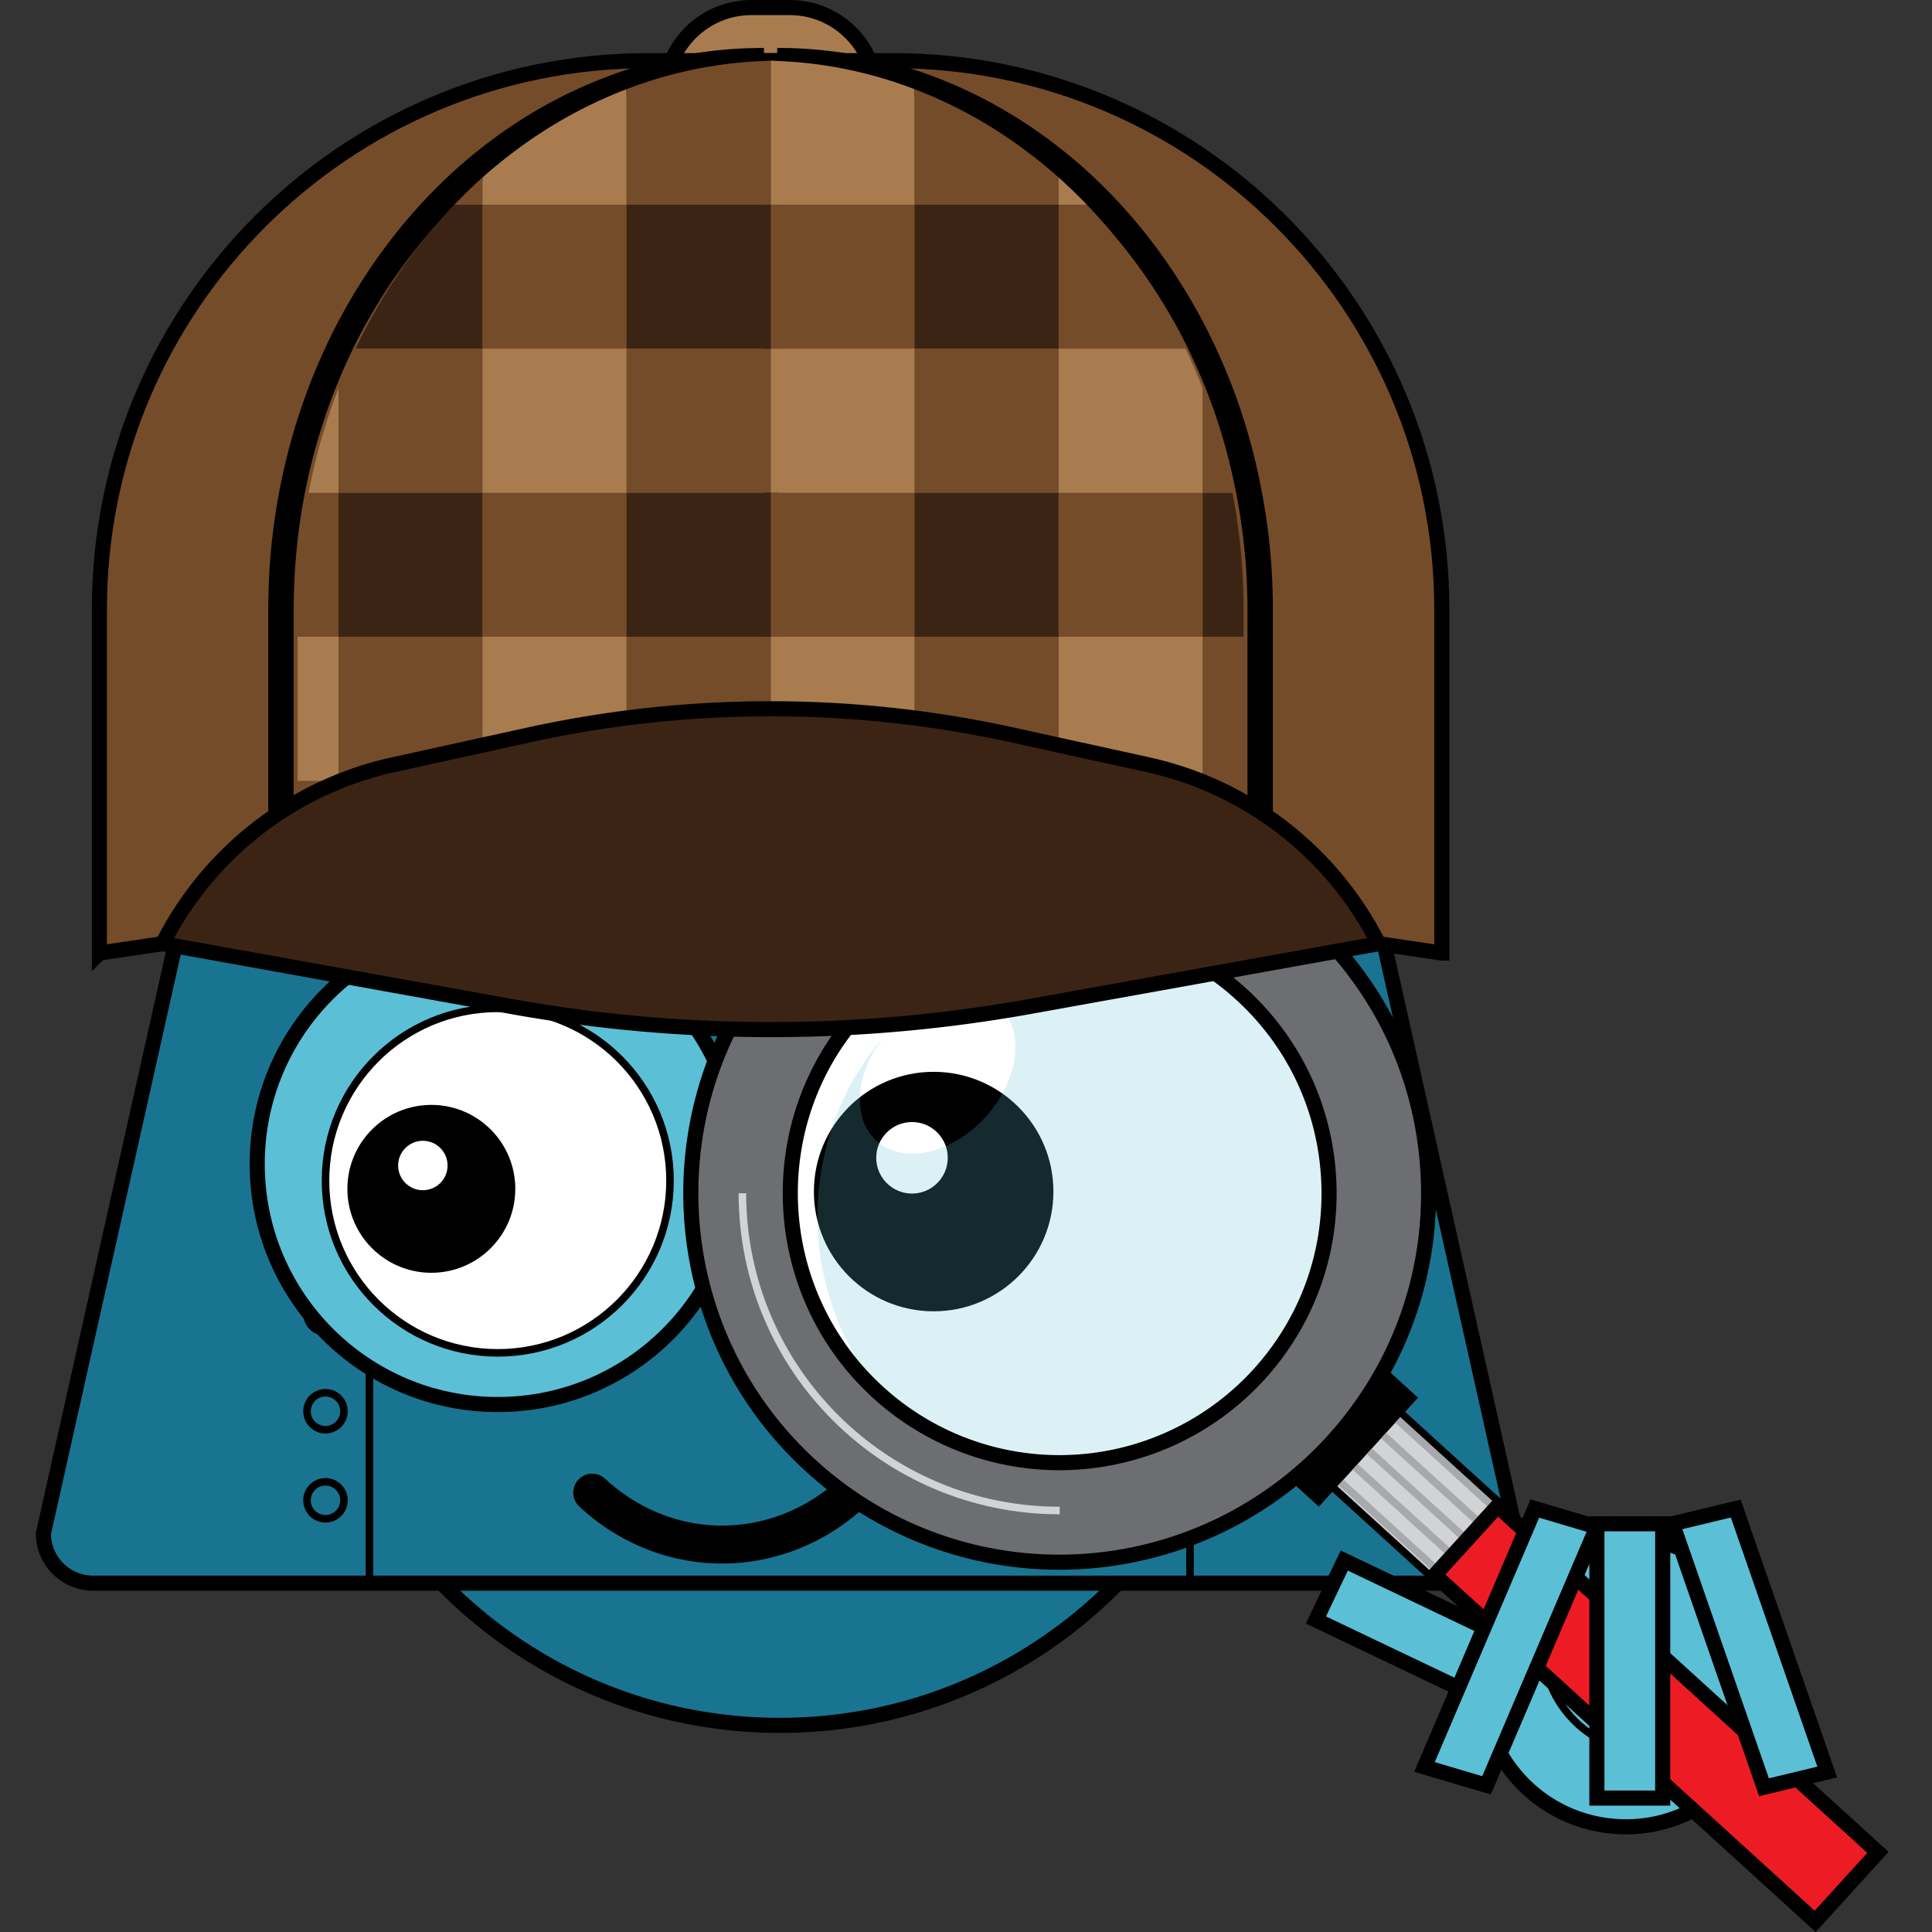 <?xml version="1.0" encoding="UTF-8"?> <svg xmlns="http://www.w3.org/2000/svg" width="256" height="256"><rect width="100%" height="100%" fill="#333333" stroke="none"/><path fill="#197491" stroke="#000" stroke-miterlimit="10" stroke-width="2" d="M52.643 129.169a62.34 62.34 0 0 0-11.964 36.806c0 34.598 28.046 62.645 62.644 62.645s62.645-28.047 62.645-62.645a62.333 62.333 0 0 0-11.965-36.806H52.643z"></path><path fill="#197491" stroke="#000" stroke-miterlimit="10" stroke-width="2" d="M181.868 118.198c-1.344-3.984-2.953-6.594-6.594-6.594H31.371c-3.641 0-5.457 2.89-6.594 6.594L5.754 203.187a6.596 6.596 0 0 0 6.594 6.595h181.949a6.596 6.596 0 0 0 6.594-6.595l-19.023-84.989z"></path><path fill="none" stroke="#000" stroke-miterlimit="10" d="M48.953 128.855v80.613M157.682 129.169v80.612"></path><path d="M95.674 207.175c-6.95 0-13.658-2.675-18.885-7.525a2.515 2.515 0 1 1 3.422-3.686c4.294 3.985 9.786 6.184 15.463 6.184 9.449 0 18.048-6.022 21.395-14.989a2.512 2.512 0 0 1 3.235-1.475 2.513 2.513 0 0 1 1.477 3.233c-4.077 10.921-14.569 18.258-26.107 18.258z"></path><circle cx="43.129" cy="174.062" r="2.449" fill="none" stroke="#000" stroke-miterlimit="10"></circle><circle cx="43.129" cy="186.997" r="2.449" fill="none" stroke="#000" stroke-miterlimit="10"></circle><circle cx="43.129" cy="198.799" r="2.449" fill="none" stroke="#000" stroke-miterlimit="10"></circle><circle cx="163.514" cy="177.076" r="2.449" fill="none" stroke="#000" stroke-miterlimit="10"></circle><path fill="#5BBFD6" stroke="#000" stroke-miterlimit="10" stroke-width="2" d="M97.832 154.232c0 17.606-14.272 31.876-31.876 31.876-17.606 0-31.876-14.27-31.876-31.876 0-17.597 14.27-31.873 31.876-31.873 17.604.001 31.876 14.277 31.876 31.873z"></path><circle cx="65.955" cy="156.436" r="22.825" fill="#FFF" stroke="#000" stroke-miterlimit="10"></circle><path stroke="#000" stroke-miterlimit="10" d="M67.78 157.53c0 5.864-4.757 10.621-10.625 10.621S46.53 163.394 46.53 157.53c0-5.869 4.757-10.626 10.625-10.626s10.625 4.757 10.625 10.626z"></path><circle cx="56.03" cy="154.435" r="3.276" fill="#FFF"></circle><path fill="#FFF" stroke="#000" stroke-miterlimit="10" d="M180.39 157.916c0 22.356-18.125 40.476-40.478 40.476-22.358 0-40.484-18.119-40.484-40.476 0-22.358 18.126-40.479 40.484-40.479 22.353 0 40.478 18.121 40.478 40.479z"></path><path stroke="#000" stroke-miterlimit="10" d="M139.082 157.891c0 8.485-6.88 15.365-15.37 15.365s-15.367-6.88-15.367-15.365c0-8.489 6.877-15.369 15.367-15.369s15.37 6.879 15.37 15.369z"></path><path fill="#FFF" d="M125.582 153.413c0 2.614-2.121 4.739-4.737 4.739s-4.74-2.125-4.74-4.739 2.123-4.737 4.74-4.737 4.737 2.123 4.737 4.737z"></path><circle cx="163.514" cy="190.016" r="2.449" fill="none" stroke="#000" stroke-miterlimit="10"></circle><path fill="#5BBFD6" stroke="#000" stroke-miterlimit="10" stroke-width="2" d="M174.366 214.658l3.757-7.878 31.496 15.03-3.755 7.87z"></path><path fill="#5BBFD6" stroke="#000" stroke-miterlimit="10" stroke-width="2" d="M234.398 225.566c-1.464 10.476-11.143 17.777-21.618 16.313-10.475-1.459-17.779-11.141-16.313-21.62 1.464-10.475 11.146-17.777 21.62-16.313 10.475 1.469 17.777 11.146 16.311 21.62z"></path><path fill="none" stroke="#000" stroke-miterlimit="10" d="M204.418 217.809c0 7.989 6.461 14.446 14.444 14.446"></path><path fill="#5BBFD6" d="M117.902 136.444c4.479-4.915 10.949-6.317 14.458-3.127 3.505 3.191 2.713 9.772-1.77 14.694-4.482 4.925-10.962 6.333-14.468 3.139-3.507-3.194-2.711-9.775 1.769-14.695h-.002c-13.66 15.005-12.568 38.247 2.432 51.903 15.008 13.663 38.245 12.57 51.906-2.435 13.662-15.008 12.576-38.246-2.433-51.907-14.995-13.653-38.228-12.57-51.892 2.428z" opacity=".22"></path><path d="M165.83 191.51l13.143-14.434 8.921 8.123-13.142 14.435z"></path><path fill="#6D6E71" stroke="#000" stroke-miterlimit="10" stroke-width="2" d="M140.391 206.999a48.774 48.774 0 0 1-32.906-12.742c-19.93-18.143-21.381-49.125-3.232-69.062 9.243-10.155 22.427-15.979 36.169-15.979a48.757 48.757 0 0 1 32.894 12.735c9.659 8.792 15.313 20.819 15.928 33.866.609 13.044-3.898 25.548-12.69 35.203a49.01 49.01 0 0 1-36.163 15.979zm.03-84.595a35.803 35.803 0 0 0-26.419 11.668c-13.25 14.561-12.19 37.183 2.361 50.434a35.634 35.634 0 0 0 24.028 9.305 35.78 35.78 0 0 0 26.407-11.669c6.422-7.053 9.715-16.183 9.269-25.709-.446-9.528-4.576-18.308-11.63-24.729a35.602 35.602 0 0 0-24.016-9.3z"></path><path fill="#D1D3D4" d="M199.655 200l-8.98 9.863-14.155-12.888 8.98-9.862z"></path><path d="M185.52 187.817l13.418 12.214-8.307 9.127-13.418-12.218 8.307-9.123m-.067-1.412l-.673.739-8.307 9.123-.674.739.74.673 13.418 12.218.739.674.673-.74 8.307-9.127.673-.739-.739-.673-13.418-12.214-.739-.673z"></path><g fill="none" stroke="#A7A9AC" stroke-miterlimit="10"><path d="M177.677 196.43l12.173 11.084M179.563 194.36l12.171 11.085M181.448 192.291l12.17 11.082M183.33 190.222l12.176 11.08M185.217 188.15l12.171 11.08"></path></g><path fill="#ED1C24" d="M248.826 245.443l-8.32 9.137-50.396-45.891 8.32-9.137z"></path><path d="M198.504 200.977l48.917 44.542-6.969 7.656-48.922-44.54 6.974-7.658m-.133-2.826l-9.666 10.616L240.585 256l9.661-10.614-51.875-47.235z"></path><path fill="none" stroke="#D1D3D4" stroke-miterlimit="10" d="M140.417 200.151c-23.219 0-42.046-18.825-42.046-42.042"></path><path fill="#5BBFD6" stroke="#000" stroke-miterlimit="10" stroke-width="2" d="M211.596 201.909h8.724v36.346h-8.724zM229.994 199.89l-8.378 2.019 12.121 34.914 8.378-2.02zM211.596 202.328l-8.219-2.438-14.625 34.241 8.22 2.434z"></path><path fill="#754C29" d="M102.11 103.458h19.081v19.084H102.11z"></path><path fill="#3C2415" d="M121.19 103.458h19.085v19.084H121.19z"></path><path fill="#754C29" d="M140.275 103.458h19.087v19.084h-19.087z"></path><path fill="#3C2415" d="M159.36 103.464h5.417v19.077h-5.417z"></path><path fill="#754C29" d="M39.433 103.464h5.419v19.077h-5.419z"></path><path fill="#3C2415" d="M44.856 103.458h19.083v19.084H44.856z"></path><path fill="#754C29" d="M63.94 103.458h19.083v19.084H63.94z"></path><path fill="#3C2415" d="M83.023 103.458h19.087v19.084H83.023z"></path><path fill="#A97C50" d="M88.138 15.073V12.43C88.138 6.128 93.266 1 99.568 1h5.076c6.305 0 11.435 5.128 11.435 11.431v2.643H88.138z"></path><path d="M104.645 2c5.754 0 10.435 4.679 10.435 10.431v1.643H89.138v-1.643C89.138 6.679 93.817 2 99.568 2h5.077m0-2h-5.076c-6.865 0-12.431 5.566-12.431 12.431v3.643h29.942v-3.643C117.08 5.566 111.514 0 104.645 0z"></path><path fill="#754C29" stroke="#000" stroke-miterlimit="10" stroke-width="2" d="M13.169 126.283V80.757c0-40.163 32.559-72.72 72.722-72.72h16.219v105.07l-88.941 13.176z"></path><path d="M38.916 126.292h-3.369V80.766c0-1.57.048-3.208.145-5.011a84.837 84.837 0 0 1 1.338-10.778 82.071 82.071 0 0 1 4.047-14.141 84.764 84.764 0 0 1 2.311-5.354 69.096 69.096 0 0 1 2.243-4.355c3.128-5.614 6.88-10.716 11.148-15.167a72.262 72.262 0 0 1 3.833-3.708 67.626 67.626 0 0 1 4.396-3.583 62.116 62.116 0 0 1 15.213-8.424 58.268 58.268 0 0 1 18.876-3.859h.133c.05 0 .09-.002.129-.004l.876-.015c.262-.018.638-.019.992-.019v3.371c-.288.002-.605-.001-.899.015l-.666.003a5.154 5.154 0 0 1-.502.019 54.882 54.882 0 0 0-17.734 3.636 58.782 58.782 0 0 0-14.399 7.977 64.665 64.665 0 0 0-4.167 3.396 67.843 67.843 0 0 0-3.647 3.527c-4.072 4.244-7.648 9.115-10.641 14.477a69.067 69.067 0 0 0-2.136 4.148 80.369 80.369 0 0 0-2.216 5.139 78.514 78.514 0 0 0-3.88 13.554 80.458 80.458 0 0 0-1.282 10.339 87.595 87.595 0 0 0-.143 4.817v45.526z"></path><path fill="#754C29" stroke="#000" stroke-miterlimit="10" stroke-width="2" d="M191.047 126.283V80.757c0-40.163-32.557-72.72-72.718-72.72H102.11v105.07l88.937 13.176z"></path><path d="M168.663 126.292h-3.366V80.766c0-1.507-.047-3.084-.144-4.827a79.921 79.921 0 0 0-1.303-10.324 76.347 76.347 0 0 0-3.864-13.565 77.547 77.547 0 0 0-2.213-5.128 65.984 65.984 0 0 0-2.136-4.151c-2.992-5.364-6.57-10.236-10.638-14.479a67.883 67.883 0 0 0-3.646-3.52 63.749 63.749 0 0 0-4.166-3.402c-4.495-3.368-9.337-6.049-14.397-7.977a54.97 54.97 0 0 0-17.801-3.641 4.11 4.11 0 0 1-.442-.017h-.573c-.386-.02-.7-.02-.987-.019V6.347c.352 0 .721.001 1.075.021l.681-.002.107.015c.064.008.125.002.202.002a58.378 58.378 0 0 1 18.943 3.864c5.345 2.037 10.467 4.872 15.21 8.424a68.397 68.397 0 0 1 4.392 3.586 71.39 71.39 0 0 1 3.838 3.704c4.266 4.45 8.018 9.552 11.146 15.169a67.461 67.461 0 0 1 2.24 4.357 82.977 82.977 0 0 1 2.308 5.343 80.083 80.083 0 0 1 4.033 14.157 83.08 83.08 0 0 1 1.354 10.758 88.53 88.53 0 0 1 .146 5.021v45.526z"></path><path fill="#754C29" d="M102.11 65.289h19.081v19.085H102.11z"></path><path fill="#A97C50" d="M102.11 84.374h19.081v19.084H102.11z"></path><path fill="#3C2415" d="M121.19 65.289h19.085v19.085H121.19z"></path><path fill="#754C29" d="M121.19 84.374h19.085v19.084H121.19zM140.275 65.289h19.087v19.085h-19.087z"></path><path fill="#A97C50" d="M140.275 84.374h19.087v19.084h-19.087z"></path><path fill="#3C2415" d="M164.777 80.765v3.606h-5.417V65.295h3.945a81.615 81.615 0 0 1 1.33 10.551 89.23 89.23 0 0 1 .142 4.919z"></path><path fill="#754C29" d="M159.36 84.371h5.417v19.093h-5.417zM44.852 65.295V84.37h-5.419v-3.606c0-1.652.051-3.284.143-4.918a81.78 81.78 0 0 1 1.31-10.551h3.966z"></path><path fill="#A97C50" d="M39.433 84.371h5.419v19.093h-5.419z"></path><path fill="#3C2415" d="M44.856 65.289h19.083v19.085H44.856z"></path><path fill="#754C29" d="M44.856 84.374h19.083v19.084H44.856zM63.94 65.289h19.083v19.085H63.94z"></path><path fill="#A97C50" d="M63.94 84.374h19.083v19.084H63.94z"></path><path fill="#3C2415" d="M83.023 65.289h19.087v19.085H83.023z"></path><path fill="#754C29" d="M83.023 84.374h19.087v19.084H83.023z"></path><path fill="#A97C50" d="M121.188 11.82v15.307h-19.074V8.033h1.31c-.322 0-.661 0-.987.018.146.02.271.02.412.02a56.633 56.633 0 0 1 18.339 3.749z"></path><path fill="#754C29" d="M102.11 27.122h19.081v19.083H102.11z"></path><path fill="#A97C50" d="M102.11 46.204h19.081v19.085H102.11z"></path><path fill="#754C29" d="M140.283 23.52v3.607h-19.095V11.82c5.278 2.01 10.23 4.773 14.805 8.201a65.016 65.016 0 0 1 4.29 3.499z"></path><path fill="#3C2415" d="M121.19 27.122h19.085v19.083H121.19z"></path><path fill="#754C29" d="M121.19 46.204h19.085v19.085H121.19z"></path><path fill="#A97C50" d="M144.017 27.127h-3.733V23.52a70.36 70.36 0 0 1 3.733 3.607z"></path><path fill="#754C29" d="M157.096 46.202h-16.812V27.127h3.733c4.182 4.359 7.839 9.348 10.892 14.823a66.955 66.955 0 0 1 2.187 4.252z"></path><path fill="#A97C50" d="M159.36 51.443v13.853h-19.077V46.202h16.812a79.83 79.83 0 0 1 2.265 5.241z"></path><path fill="#754C29" d="M163.306 65.295h-3.945V51.443a78.668 78.668 0 0 1 3.945 13.852z"></path><path fill="#A97C50" d="M44.852 51.443v13.853h-3.967a80.003 80.003 0 0 1 3.967-13.853z"></path><path fill="#754C29" d="M63.944 23.502v3.625h-3.749a71.648 71.648 0 0 1 3.749-3.625z"></path><path fill="#3C2415" d="M63.944 27.127v19.075H47.112a68.591 68.591 0 0 1 2.19-4.252c3.049-5.475 6.71-10.463 10.893-14.823h3.749z"></path><path fill="#754C29" d="M63.944 46.202v19.093H44.852V51.443a79.793 79.793 0 0 1 2.26-5.241h16.832z"></path><path fill="#A97C50" d="M83.021 11.82v15.307H63.944v-3.625a66.344 66.344 0 0 1 4.271-3.482c4.56-3.427 9.529-6.19 14.806-8.2z"></path><path fill="#754C29" d="M63.94 27.122h19.083v19.083H63.94z"></path><path fill="#A97C50" d="M63.94 46.204h19.083v19.085H63.94z"></path><path fill="#754C29" d="M102.114 8.033v19.094H83.021V11.82a56.656 56.656 0 0 1 18.34-3.749c.144 0 .271 0 .415-.02-.326-.018-.666-.018-.987-.018h1.325z"></path><path fill="#3C2415" d="M83.023 27.122h19.087v19.083H83.023z"></path><path fill="#754C29" d="M83.023 46.204h19.087v19.085H83.023z"></path><path fill="#3C2415" stroke="#000" stroke-miterlimit="10" stroke-width="2" d="M152.079 101.324l-17.872-3.927a149.665 149.665 0 0 0-64.194 0l-17.873 3.927a45.12 45.12 0 0 0-30.591 23.718l46.108 8.305a194.157 194.157 0 0 0 68.903 0l46.107-8.305a45.106 45.106 0 0 0-30.588-23.718z"></path></svg> 